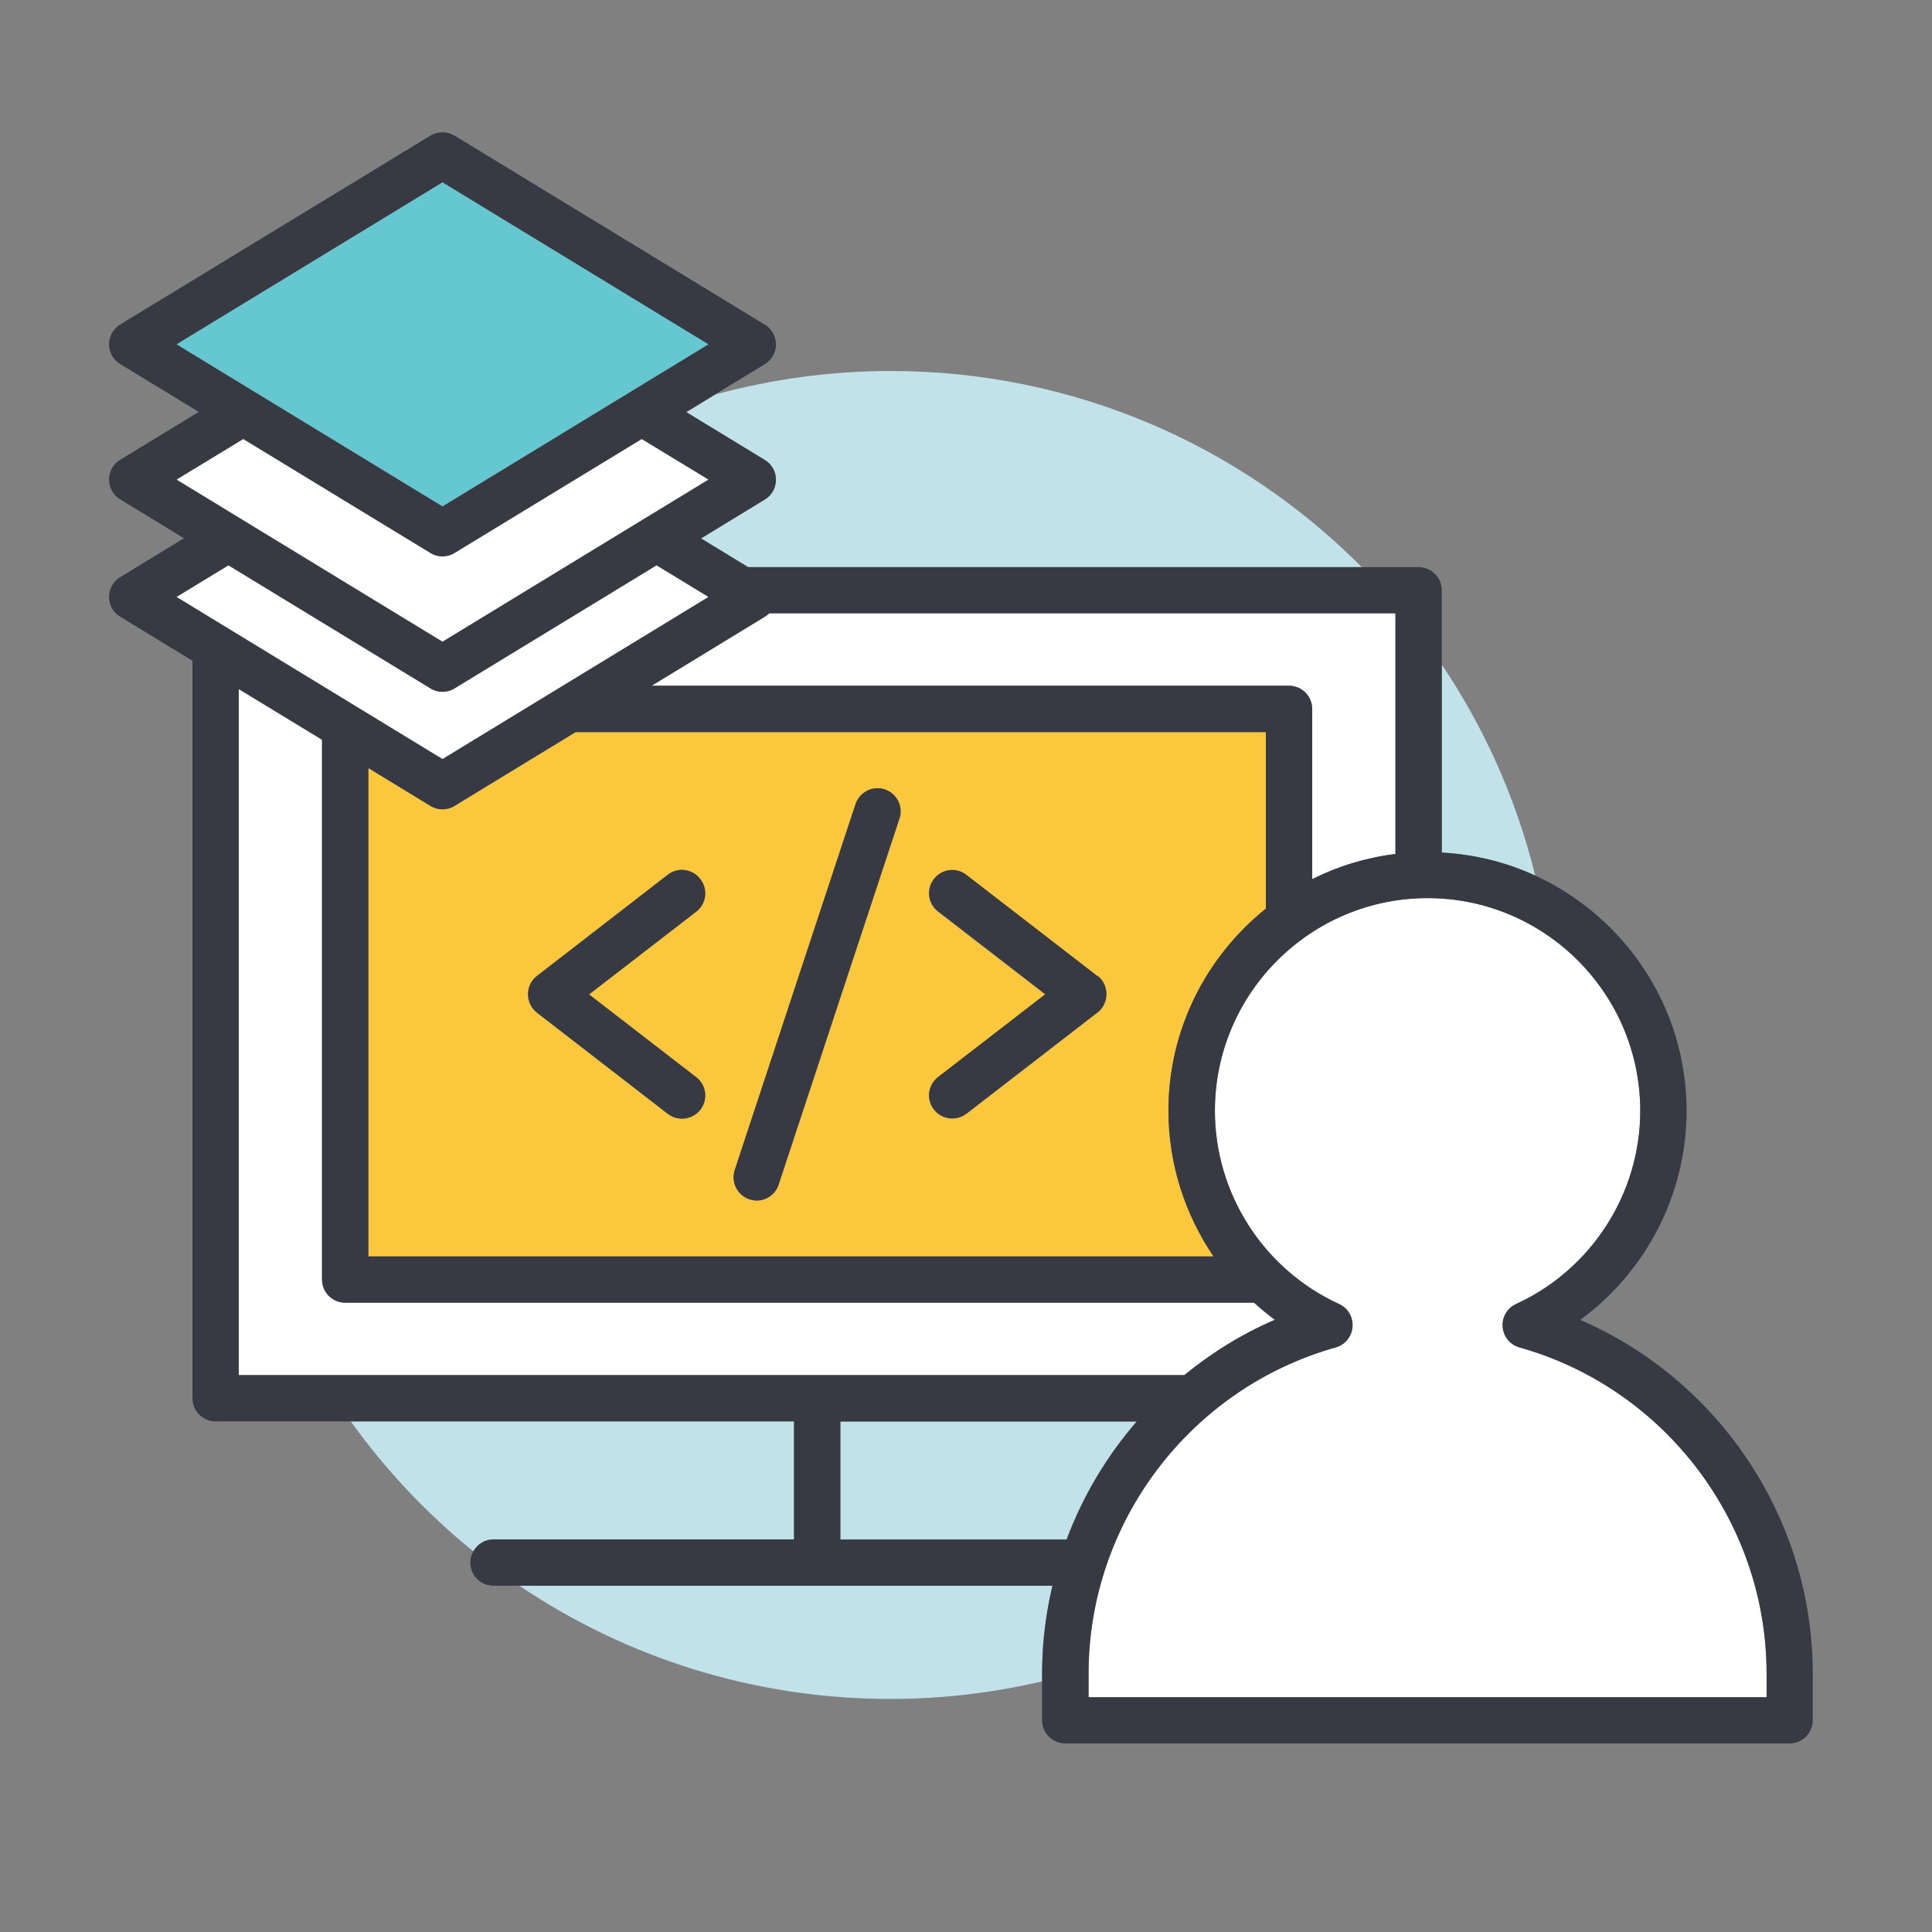 <svg xmlns="http://www.w3.org/2000/svg" id="Layer_2" viewBox="0 0 125.09 125.09"><rect x="0" y="0" width="125.09" height="125.09" fill="#808080" stroke="none"/><defs><style>.cls-1{fill:none;}.cls-1,.cls-2,.cls-3,.cls-4,.cls-5,.cls-6{stroke-width:0px;}.cls-2{fill:#373a43;}.cls-3{fill:#c1e2e8;}.cls-4{fill:#fff;}.cls-5{fill:#fbc83d;}.cls-6{fill:#65c7d0;}</style></defs><g id="Layer_1-2"><path class="cls-3" d="m31.95,99.67h19.46v-7.64h-28.7c2.26,3.15,4.93,5.98,7.94,8.42.26-.46.74-.78,1.31-.78Z"></path><path class="cls-3" d="m99.4,56.69c-1.22-4.95-3.29-9.56-6.05-13.66v12.17c2.15.12,4.19.64,6.05,1.49Z"></path><path class="cls-3" d="m69.06,99.67c1.05-2.8,2.59-5.39,4.54-7.64h-19.19v7.64h14.65Z"></path><path class="cls-3" d="m68.14,102.67h-34.51c6.86,4.63,15.13,7.33,24.03,7.33,3.38,0,6.66-.4,9.82-1.14v-.52c0-1.94.23-3.84.67-5.67Z"></path><path class="cls-3" d="m49.52,29.78c.45.27.72.76.72,1.28s-.27,1.01-.72,1.28l-4.13,2.52,3.05,1.86h39.73c-7.79-7.84-18.58-12.7-30.51-12.7-3.93,0-7.73.54-11.34,1.52l-1.88,1.15,5.09,3.1Z"></path><path class="cls-4" d="m49.52,39.93l-7.33,4.47h41.27c.83,0,1.5.67,1.5,1.5v11.02c1.66-.83,3.47-1.39,5.39-1.63v-15.58h-40.55c-.08.08-.17.16-.28.22Z"></path><path class="cls-4" d="m76.69,89.04c1.76-1.44,3.72-2.66,5.86-3.58-.47-.35-.92-.72-1.35-1.11H22.35c-.83,0-1.5-.67-1.5-1.5v-34.95l-5.39-3.28v44.42h61.23Z"></path><path class="cls-5" d="m75.65,71.92c0-5.29,2.47-10.01,6.31-13.09v-11.43h-44.69l-7.84,4.78c-.24.15-.51.22-.78.22s-.54-.07-.78-.22l-4.02-2.45v31.62h54.73c-1.86-2.73-2.92-6-2.92-9.43Zm-30.58-2.18c.66.51.78,1.45.27,2.1-.29.38-.74.58-1.19.58-.32,0-.64-.1-.92-.31l-8.47-6.55c-.37-.28-.58-.72-.58-1.19s.21-.9.58-1.19l8.47-6.55c.65-.51,1.6-.39,2.1.27.51.66.39,1.6-.27,2.1l-6.94,5.36,6.94,5.36Zm13.17-16.73l-7.82,23.69c-.21.63-.79,1.03-1.42,1.03-.16,0-.31-.02-.47-.08-.79-.26-1.21-1.11-.95-1.9l7.82-23.69c.26-.79,1.1-1.21,1.9-.95.79.26,1.21,1.11.95,1.9Zm12.81,12.56l-8.48,6.55c-.27.21-.6.31-.92.31-.45,0-.89-.2-1.19-.58-.51-.66-.39-1.6.27-2.1l6.94-5.36-6.94-5.36c-.66-.51-.78-1.45-.27-2.1.51-.66,1.45-.78,2.1-.27l8.48,6.55c.37.28.58.72.58,1.19s-.21.9-.58,1.19Z"></path><path class="cls-2" d="m45.34,56.91c-.51-.66-1.45-.78-2.1-.27l-8.47,6.55c-.37.28-.58.72-.58,1.19s.21.9.58,1.19l8.47,6.55c.27.21.6.31.92.31.45,0,.89-.2,1.19-.58.51-.66.39-1.6-.27-2.1l-6.94-5.36,6.94-5.36c.66-.51.78-1.45.27-2.1Z"></path><path class="cls-2" d="m71.05,63.19l-8.48-6.55c-.65-.51-1.6-.39-2.1.27-.51.66-.39,1.6.27,2.1l6.94,5.36-6.94,5.36c-.66.51-.78,1.45-.27,2.1.29.38.74.58,1.19.58.32,0,.64-.1.92-.31l8.48-6.55c.37-.28.58-.72.58-1.19s-.21-.9-.58-1.19Z"></path><path class="cls-2" d="m57.29,51.11c-.79-.26-1.63.17-1.9.95l-7.82,23.69c-.26.79.17,1.64.95,1.9.16.05.32.08.47.08.63,0,1.22-.4,1.42-1.03l7.82-23.69c.26-.79-.17-1.64-.95-1.9Z"></path><path class="cls-4" d="m98.38,87.24c-.61-.17-1.04-.7-1.09-1.33-.05-.63.3-1.22.87-1.48,4.89-2.24,8.04-7.15,8.04-12.51,0-7.59-6.18-13.77-13.77-13.77s-13.77,6.18-13.77,13.77c0,5.36,3.16,10.27,8.04,12.51.57.26.92.85.87,1.48-.05.63-.48,1.16-1.09,1.33-9.42,2.65-16,11.33-16,21.11v1.54h43.9v-1.54c0-9.78-6.58-18.46-16-21.11Z"></path><path class="cls-2" d="m102.31,85.46c4.27-3.12,6.89-8.14,6.89-13.54,0-6.76-4.03-12.58-9.8-15.23-1.86-.86-3.9-1.37-6.05-1.49v-16.98c0-.83-.67-1.5-1.5-1.5h-43.41l-3.05-1.86,4.13-2.52c.45-.27.72-.76.72-1.28s-.27-1.01-.72-1.28l-5.09-3.1,1.88-1.15,3.21-1.95c.45-.27.72-.76.72-1.28s-.27-1.01-.72-1.28l-20.09-12.24c-.48-.29-1.08-.29-1.56,0L7.78,21.01c-.45.27-.72.76-.72,1.28s.27,1.01.72,1.28l5.09,3.1-5.09,3.1c-.45.27-.72.76-.72,1.28s.27,1.01.72,1.28l4.13,2.52-4.13,2.52c-.45.27-.72.76-.72,1.28s.27,1.01.72,1.28l4.68,2.85v47.75c0,.83.67,1.5,1.5,1.5h37.45v7.64h-19.46c-.57,0-1.05.32-1.31.78-.12.21-.19.46-.19.72,0,.83.67,1.5,1.5,1.5h36.19c-.43,1.83-.67,3.73-.67,5.67v3.04c0,.83.67,1.5,1.5,1.5h46.9c.83,0,1.5-.67,1.5-1.5v-3.04c0-10-6.05-18.99-15.07-22.89Zm12.07,24.43h-43.9v-1.54c0-9.78,6.58-18.46,16-21.11.61-.17,1.04-.7,1.09-1.33.05-.63-.3-1.22-.87-1.48-4.89-2.24-8.04-7.15-8.04-12.51,0-7.59,6.18-13.77,13.77-13.77s13.77,6.18,13.77,13.77c0,5.36-3.16,10.27-8.04,12.51-.57.26-.92.85-.87,1.48.05.63.48,1.16,1.09,1.33,9.42,2.65,16,11.33,16,21.11v1.54ZM15.46,44.61l5.39,3.28v34.95c0,.83.67,1.5,1.5,1.5h58.84c.43.39.88.76,1.35,1.11-2.14.92-4.1,2.14-5.86,3.58H15.46v-44.42Zm-.67-8l13.08,7.97c.24.15.51.22.78.22s.54-.07.78-.22l13.08-7.97,3.35,2.04-17.21,10.49-17.21-10.49,3.35-2.04Zm13.08-.79c.24.15.51.22.78.22s.54-.07.78-.22l12.12-7.38,4.31,2.62-17.21,10.49-17.21-10.49,4.31-2.62,12.12,7.38Zm17.99-13.52l-17.21,10.49-17.21-10.49,17.21-10.49,17.21,10.49Zm-22.01,27.43l4.02,2.45c.24.15.51.22.78.22s.54-.07.78-.22l7.84-4.78h44.69v11.43c-3.84,3.08-6.31,7.8-6.31,13.09,0,3.42,1.06,6.69,2.92,9.43H23.85v-31.62Zm66.5,5.56c-1.92.24-3.73.8-5.39,1.63v-11.02c0-.83-.67-1.5-1.5-1.5h-41.27l7.33-4.47c.1-.06.19-.14.28-.22h40.55v15.58Zm-16.75,36.75c-1.95,2.25-3.49,4.83-4.54,7.64h-14.65v-7.64h19.19Z"></path><path class="cls-4" d="m28.65,49.14l17.21-10.49-3.35-2.04-13.08,7.97c-.24.15-.51.22-.78.22s-.54-.07-.78-.22l-13.08-7.97-3.35,2.04,17.21,10.49Z"></path><path class="cls-4" d="m28.65,41.54l17.21-10.49-4.31-2.62-12.12,7.38c-.24.15-.51.22-.78.22s-.54-.07-.78-.22l-12.12-7.38-4.31,2.62,17.21,10.49Z"></path><polygon class="cls-6" points="28.65 32.78 45.86 22.29 28.65 11.81 11.44 22.29 28.65 32.78"></polygon><rect class="cls-1" width="125.09" height="125.09"></rect></g></svg>